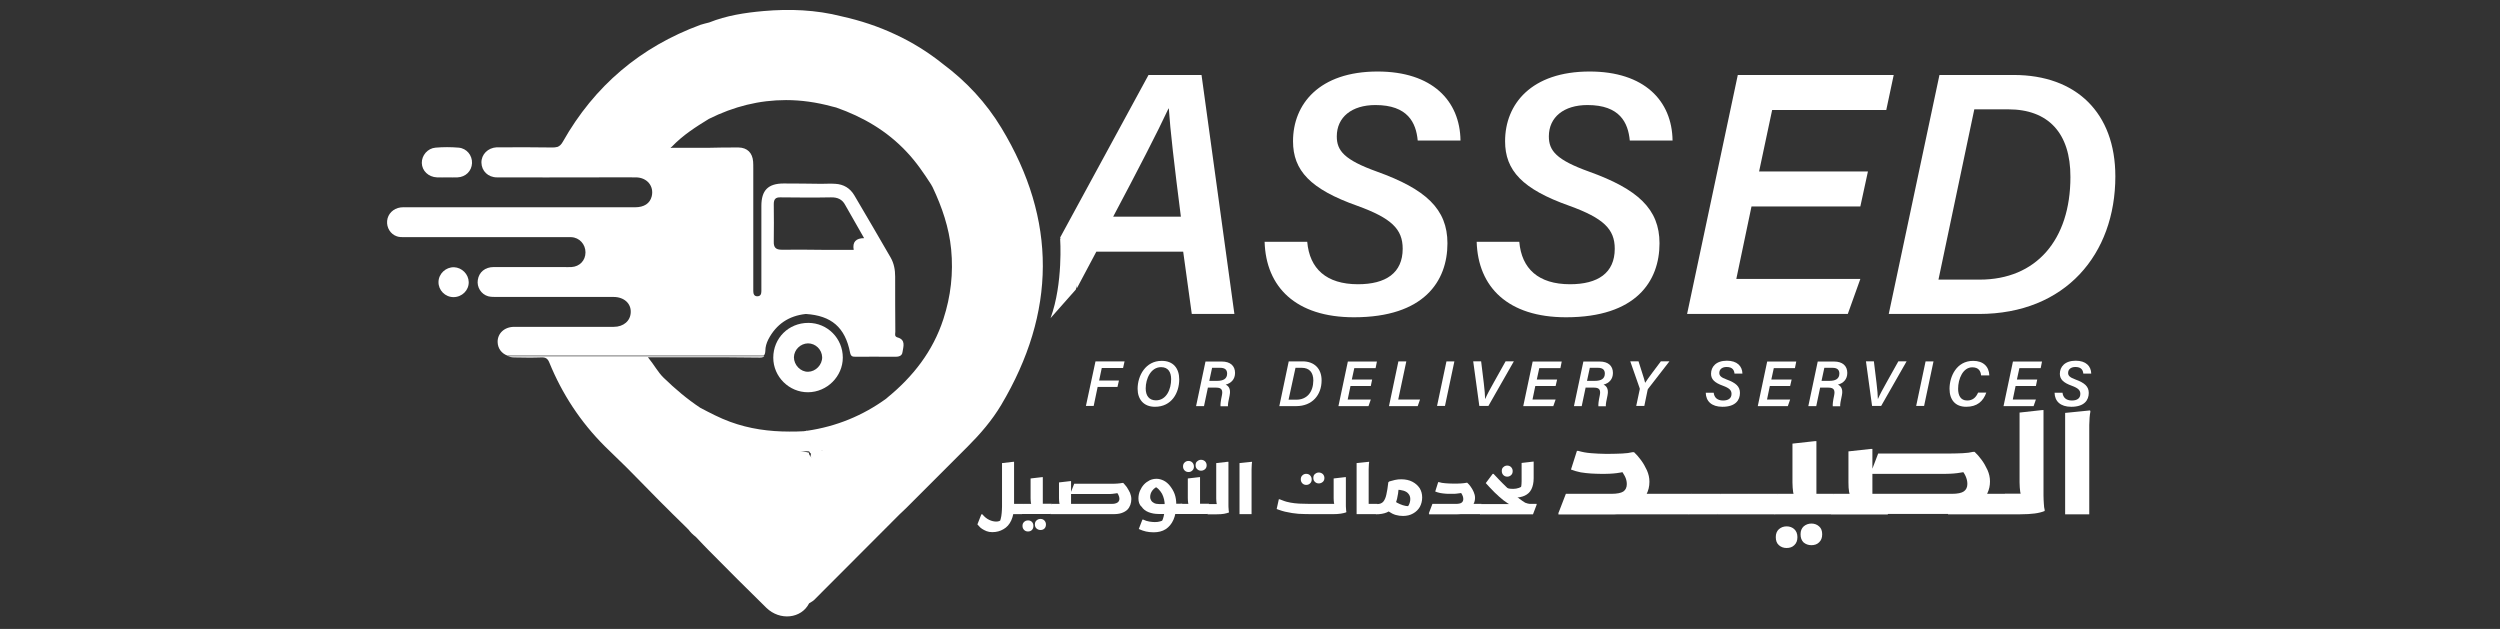<?xml version="1.0" encoding="utf-8"?>
<!-- Generator: Adobe Illustrator 24.1.3, SVG Export Plug-In . SVG Version: 6.00 Build 0)  -->
<svg version="1.1" id="Layer_1" xmlns="http://www.w3.org/2000/svg" xmlns:xlink="http://www.w3.org/1999/xlink" x="0px" y="0px"
	 viewBox="0 0 1513.7 380.8" style="enable-background:new 0 0 1513.7 380.8;" xml:space="preserve">
<rect x="0" y="0" width="1513.7" height="380.8" fill="#333333" stroke="none"/>
<style type="text/css">
	.st0{fill:#FFFFFF;}
</style>
<g>
	<g>
		<path class="st0" d="M727.5,45.4h-32.1l-53.5,98.4c3.8,8.6,7.4,18.9,10.1,30.8l11.8-22.2h52.6l5.2,37.7h25.8L727.5,45.4z
			 M674,131.2c14.7-27.7,27-51.5,33.5-65.5h0.2c0.8,12.6,3.3,34.2,7.3,65.5H674z"/>
		<path class="st0" d="M791.5,146.4c1.4,16.3,11.6,25.7,30.7,25.7c16.9,0,27.1-6.8,27.1-21.5c0-11.9-6.8-18.5-27.5-26
			c-28.5-10.1-38.9-21.4-38.9-39.1c0-22.5,15.9-42.2,51.2-42.2c33.1,0,49.9,17.7,50.2,41.8h-25.9c-1-10.8-6-21.5-25.6-21.5
			c-14.3,0-23.4,7.3-23.4,19c0,8.7,4.6,14.2,24.3,21.3c29.5,10.6,42.7,22.6,42.7,43.4c0,22.9-14.1,44.8-56.6,44.8
			c-35.2,0-53.3-18.3-54.1-45.7H791.5z"/>
		<path class="st0" d="M919.9,146.4c1.4,16.3,11.6,25.7,30.7,25.7c16.9,0,27.1-6.8,27.1-21.5c0-11.9-6.8-18.5-27.5-26
			c-28.5-10.1-38.9-21.4-38.9-39.1c0-22.5,15.9-42.2,51.2-42.2c33.1,0,49.9,17.7,50.2,41.8h-25.9c-1-10.8-6-21.5-25.6-21.5
			c-14.3,0-23.4,7.3-23.4,19c0,8.7,4.6,14.2,24.3,21.3c29.5,10.6,42.7,22.6,42.7,43.4c0,22.9-14.1,44.8-56.6,44.8
			c-35.2,0-53.3-18.3-54.1-45.7H919.9z"/>
		<path class="st0" d="M1126.4,125h-65.9l-9.2,43.9h75.1l-7.6,21.2h-97.3l30.7-144.7h94.4l-4.5,21.2H1073l-7.9,37.2h65.9L1126.4,125
			z"/>
		<path class="st0" d="M1174.3,45.4h45c37.7,0,61.5,22.8,61.5,61.4c0,47.1-30.2,83.3-82.6,83.3h-54.6L1174.3,45.4z M1173.7,169.3h25
			c34.1,0,54.9-24,54.9-62.1c0.1-26.7-13.5-41-37.6-41h-20.6L1173.7,169.3z"/>
	</g>
	<g>
		<path class="st0" d="M663.3,218.8h17.6l-0.9,4h-12.9l-1.6,7.6h12l-0.9,3.9h-12l-2.4,11.5h-4.7L663.3,218.8z"/>
		<path class="st0" d="M714,229.7c0,8.2-4.6,16.6-14.7,16.6c-7,0-10.5-4.7-10.5-10.9c0-8,4.9-16.9,14.5-16.9
			C710.5,218.4,714,223.2,714,229.7z M693.7,235.2c0,4.3,2,7.2,6.2,7.2c6.4,0,9.2-6.8,9.2-12.8c0-4.3-1.8-7.3-6.1-7.3
			C696.8,222.3,693.7,229.3,693.7,235.2z"/>
		<path class="st0" d="M731.4,234.5l-2.4,11.4h-4.8l5.7-27h9.9c5.1,0,8,2.6,8,6.9c0,3.8-2.3,6.2-5.7,7.1c1.2,0.5,3.4,2,2.4,6.6
			c-0.7,3.1-1.1,5.3-1,6.5h-4.5c-0.1-1.2,0.1-3.2,0.8-6.4c0.7-3.3,0-4.9-3.4-4.9H731.4z M732.2,230.6h4.8c3.6,0,6-1.2,6-4.4
			c0-2.3-1.3-3.5-4.2-3.5h-4.9L732.2,230.6z"/>
		<path class="st0" d="M780.3,218.8h8.4c7,0,11.5,4.3,11.5,11.5c0,8.8-5.6,15.6-15.4,15.6h-10.2L780.3,218.8z M780.2,242h4.7
			c6.4,0,10.2-4.5,10.3-11.6c0-5-2.5-7.7-7-7.7h-3.8L780.2,242z"/>
		<path class="st0" d="M830,233.7h-12.3l-1.7,8.2h14l-1.4,4h-18.2l5.7-27h17.6l-0.8,4H820l-1.5,6.9h12.3L830,233.7z"/>
		<path class="st0" d="M846.7,218.8h4.8l-4.9,23.1h13.2l-1.4,4H841L846.7,218.8z"/>
		<path class="st0" d="M880.6,218.8l-5.7,27h-4.8l5.7-27H880.6z"/>
		<path class="st0" d="M895.7,245.8l-3.7-27h4.8l1.6,13.1c0.5,3.7,0.8,8.1,0.8,9.6h0.1c1-2.4,3-6.1,5.2-10l7.1-12.7h5l-15.4,27
			H895.7z"/>
		<path class="st0" d="M941.9,233.7h-12.3l-1.7,8.2h14l-1.4,4h-18.2l5.7-27h17.6l-0.8,4H932l-1.5,6.9h12.3L941.9,233.7z"/>
		<path class="st0" d="M960.1,234.5l-2.4,11.4H953l5.7-27h9.9c5.1,0,8,2.6,8,6.9c0,3.8-2.3,6.2-5.7,7.1c1.2,0.5,3.4,2,2.4,6.6
			c-0.7,3.1-1.1,5.3-1,6.5h-4.5c-0.1-1.2,0.1-3.2,0.8-6.4c0.7-3.3,0-4.9-3.4-4.9H960.1z M960.9,230.6h4.8c3.6,0,6-1.2,6-4.4
			c0-2.3-1.3-3.5-4.2-3.5h-4.9L960.9,230.6z"/>
		<path class="st0" d="M990.7,245.8l2.1-9.9c0.1-0.3,0.1-0.5,0-0.8l-5.7-16.3h5c1.2,4.1,3.4,10.3,4,13c1.7-2.7,6.5-9,9.5-13h5.2
			l-12.8,16.5c-0.2,0.2-0.3,0.4-0.4,0.8l-2,9.7H990.7z"/>
		<path class="st0" d="M1037.6,237.7c0.3,3,2.2,4.8,5.7,4.8c3.1,0,5.1-1.3,5.1-4c0-2.2-1.3-3.5-5.1-4.9c-5.3-1.9-7.3-4-7.3-7.3
			c0-4.2,3-7.9,9.6-7.9c6.2,0,9.3,3.3,9.4,7.8h-4.8c-0.2-2-1.1-4-4.8-4c-2.7,0-4.4,1.4-4.4,3.6c0,1.6,0.9,2.7,4.5,4
			c5.5,2,8,4.2,8,8.1c0,4.3-2.6,8.4-10.6,8.4c-6.6,0-10-3.4-10.1-8.5H1037.6z"/>
		<path class="st0" d="M1083.9,233.7h-12.3l-1.7,8.2h14l-1.4,4h-18.2l5.7-27h17.6l-0.8,4H1074l-1.5,6.9h12.3L1083.9,233.7z"/>
		<path class="st0" d="M1102.1,234.5l-2.4,11.4h-4.8l5.7-27h9.9c5.1,0,8,2.6,8,6.9c0,3.8-2.3,6.2-5.7,7.1c1.2,0.5,3.4,2,2.4,6.6
			c-0.7,3.1-1.1,5.3-1,6.5h-4.5c-0.1-1.2,0.1-3.2,0.8-6.4c0.7-3.3,0-4.9-3.4-4.9H1102.1z M1102.9,230.6h4.8c3.6,0,6-1.2,6-4.4
			c0-2.3-1.3-3.5-4.2-3.5h-4.9L1102.9,230.6z"/>
		<path class="st0" d="M1133.5,245.8l-3.7-27h4.8l1.6,13.1c0.5,3.7,0.8,8.1,0.8,9.6h0.1c1-2.4,3-6.1,5.2-10l7.1-12.7h5l-15.4,27
			H1133.5z"/>
		<path class="st0" d="M1170.7,218.8l-5.7,27h-4.8l5.7-27H1170.7z"/>
		<path class="st0" d="M1202.7,237.6c-1.9,5.5-5.7,8.7-12.2,8.7c-6.7,0-10.1-4.3-10.1-10.9c0-7.4,4.2-16.9,14.3-16.9
			c6,0,9.6,3.3,9.8,8.8h-5c-0.2-2.6-1.5-4.9-5.3-4.9c-5.7,0-8.6,7-8.6,13c0,3.9,1.4,7.1,5.5,7.1c3.3,0,5.3-1.8,6.6-4.8H1202.7z"/>
		<path class="st0" d="M1232.7,233.7h-12.3l-1.7,8.2h14l-1.4,4h-18.2l5.7-27h17.6l-0.8,4h-12.9l-1.5,6.9h12.3L1232.7,233.7z"/>
		<path class="st0" d="M1248.8,237.7c0.3,3,2.2,4.8,5.7,4.8c3.1,0,5.1-1.3,5.1-4c0-2.2-1.3-3.5-5.1-4.9c-5.3-1.9-7.3-4-7.3-7.3
			c0-4.2,3-7.9,9.6-7.9c6.2,0,9.3,3.3,9.4,7.8h-4.8c-0.2-2-1.1-4-4.8-4c-2.7,0-4.4,1.4-4.4,3.6c0,1.6,0.9,2.7,4.5,4
			c5.5,2,8,4.2,8,8.1c0,4.3-2.6,8.4-10.6,8.4c-6.6,0-10-3.4-10.1-8.5H1248.8z"/>
	</g>
	<g>
		<path class="st0" d="M594.8,311.4c1.3,1.6,2.7,2.7,4.2,3.4c1.5,0.7,2.9,1,4.2,1c0.7,0,1.3-0.1,1.8-0.3c0.5-0.2,0.9-0.4,1.4-0.7
			l-1.5,1.9c0.4-0.6,0.8-1.4,1-2.5c0.3-1.1,0.5-2.3,0.6-3.6c0.1-1.3,0.2-2.6,0.2-3.9v-26.3l6.9-0.8h0.4V306c0,3.7-0.6,6.7-1.7,9.1
			c-1.1,2.4-2.7,4.2-4.7,5.3c-2,1.2-4.2,1.8-6.8,1.8c-1.3,0-2.5-0.2-3.5-0.6c-1-0.4-1.9-0.9-2.7-1.4c-0.8-0.5-1.4-1.1-1.8-1.6
			c-0.5-0.5-0.8-0.9-1-1.1l2.4-6.1H594.8z M612.8,311.3v-6.2h6.8v5.4l-0.8,0.8H612.8z"/>
		<path class="st0" d="M619.6,305.1h7.8l-2.5,1.1c-0.3-0.3-0.6-0.9-0.7-1.7c-0.1-0.8-0.2-1.8-0.2-2.9v-11.9l6.9-0.8h0.5v19.1l-3-3
			h8.4v5.4l-0.8,0.8h-17.2V306L619.6,305.1z M619.1,318.4c0-1,0.3-1.8,1-2.4c0.6-0.6,1.4-0.9,2.4-0.9c0.9,0,1.7,0.3,2.3,0.9
			c0.6,0.6,0.9,1.4,0.9,2.4c0,1.1-0.3,1.9-0.9,2.5c-0.6,0.6-1.4,0.9-2.4,0.9c-0.9,0-1.7-0.3-2.3-0.9
			C619.4,320.2,619.1,319.4,619.1,318.4z M626.6,317.5c0-1,0.3-1.8,1-2.4c0.7-0.6,1.4-0.9,2.4-0.9c0.9,0,1.7,0.3,2.3,0.9
			c0.6,0.6,1,1.4,1,2.4c0,1.1-0.3,1.9-0.9,2.5c-0.6,0.6-1.4,0.9-2.4,0.9c-0.9,0-1.7-0.3-2.4-0.9
			C626.9,319.4,626.6,318.5,626.6,317.5z"/>
		<path class="st0" d="M636.9,305.1h7.7l-2.5,1.1c-0.3-0.3-0.5-0.9-0.7-1.7c-0.1-0.8-0.2-1.8-0.2-2.9v-9.5l6.9-0.8h0.4v16.8l-3-3
			h8.5v5.4l-0.8,0.8h-17.2V306L636.9,305.1z M647.6,305.1H673c1.2,0,2.1-0.1,2.8-0.4c0.7-0.3,1.2-0.6,1.5-1.1c0.3-0.4,0.5-1,0.5-1.5
			c0-0.8-0.2-1.6-0.6-2.4s-0.8-1.4-1.3-1.9l3,0.3c-1.2,0.3-2.2,0.5-3,0.6c-0.8,0.1-1.6,0.2-2.3,0.3c-0.7,0.1-1.5,0.1-2.4,0.1H648
			l2.4-6.2h22.1c1.3,0,2.6,0,3.9-0.1c1.3-0.1,2.3-0.2,3.2-0.4h0.5c0.7,0.7,1.4,1.6,2.2,2.6c0.7,1.1,1.3,2.2,1.9,3.4
			c0.5,1.2,0.8,2.5,0.8,3.8c0,1.2-0.2,2.4-0.6,3.5s-1,2.1-1.8,2.9c-0.8,0.8-2,1.5-3.4,2c-1.4,0.5-3.1,0.7-5.2,0.7h-26.3V305.1z"/>
		<path class="st0" d="M689.3,301.8c0-1.6,0.3-3.1,0.9-4.6c0.6-1.4,1.4-2.7,2.4-3.8s2.2-1.9,3.5-2.6c1.3-0.6,2.7-0.9,4.2-0.9
			c1.4,0,2.9,0.4,4.3,1.1c1.4,0.7,2.7,1.8,3.8,3.2c1.1,1.4,2.1,3,2.8,4.9c0.7,1.9,1,4,1,6.4c0,3.6-0.6,6.7-1.7,9.2
			c-1.1,2.5-2.7,4.4-4.7,5.7c-2,1.3-4.5,1.9-7.3,1.9c-1.8,0-3.4-0.2-4.7-0.5s-2.8-0.8-4.3-1.5l2.2-5.7h0.5c1.2,0.6,2.4,1,3.7,1.2
			c1.3,0.2,2.4,0.3,3.3,0.3c1.2,0,2.3-0.1,3.2-0.4c0.9-0.2,1.8-0.6,2.5-1.1l-2,1.8c0.5-0.6,0.9-1.3,1.2-2.1c0.3-0.9,0.6-1.9,0.8-3.3
			c0.2-1.3,0.3-3,0.3-5c0-1.3-0.1-2.5-0.4-3.7c-0.3-1.2-0.7-2.3-1.2-3.3c-0.6-1-1.3-2-2.1-2.8c-0.8-0.8-1.9-1.5-3-2l3.5,0
			c-1.8,0.5-3.2,1.4-4.2,2.7c-1,1.3-1.4,2.6-1.4,4.1c0,0.7,0.2,1.4,0.6,2c0.4,0.7,1,1.2,1.8,1.6c0.8,0.4,1.8,0.6,3.1,0.6h4.1
			l0.3-0.2h9.5v5.4l-0.8,0.8l-13.5,0c-2.3,0-4.3-0.4-6.1-1.1c-1.8-0.7-3.2-1.8-4.2-3.3C689.8,305.6,689.3,303.8,689.3,301.8z"/>
		<path class="st0" d="M714.8,305.1h7.8l-2.5,1.1c-0.3-0.3-0.6-0.9-0.7-1.7c-0.1-0.8-0.2-1.8-0.2-2.9v-11.9l6.9-0.8h0.5v19.1l-3-3
			h8.4v5.4l-0.8,0.8h-17.2V306L714.8,305.1z M719.6,285.8c-0.9,0-1.7-0.3-2.3-0.9c-0.6-0.6-1-1.4-1-2.4c0-1.1,0.3-1.9,1-2.5
			c0.6-0.6,1.4-0.9,2.3-0.9c0.9,0,1.7,0.3,2.3,0.9c0.6,0.6,1,1.4,1,2.5c0,1-0.3,1.8-1,2.4C721.3,285.5,720.6,285.8,719.6,285.8z
			 M727.2,285c-0.9,0-1.7-0.3-2.3-0.9c-0.7-0.6-1-1.4-1-2.4c0-1.1,0.3-1.9,1-2.4c0.7-0.6,1.4-0.9,2.3-0.9c0.9,0,1.7,0.3,2.4,0.9
			c0.6,0.6,1,1.4,1,2.4c0,1-0.3,1.8-1,2.4C728.9,284.7,728.1,285,727.2,285z"/>
		<path class="st0" d="M731.2,311.3V306l0.8-0.8h7.7l-2.4,1.1c-0.3-0.3-0.6-0.9-0.7-1.7c-0.1-0.8-0.2-1.8-0.2-2.9v-21.3l6.9-0.8h0.5
			v24c0,0.6,0,1.2,0,2.1c0,0.8,0,1.6,0.1,2.4c0,0.8,0.1,1.4,0.2,1.9v0.3c-0.8,0.3-1.9,0.6-3,0.8c-1.2,0.2-2.7,0.3-4.4,0.3H731.2z"/>
		<path class="st0" d="M750.4,280.4l7.6-0.8l0.1,0.3c-0.1,0.5-0.2,1.1-0.2,1.9c0,0.8-0.1,1.5-0.1,2.3c0,0.8,0,1.4,0,2v25.2h-7.3
			V280.4z"/>
		<path class="st0" d="M774.3,302.3h0.5c0.3,0.1,0.7,0.3,1.3,0.5c0.6,0.2,1.1,0.4,1.6,0.6c0.5,0.2,1,0.3,1.3,0.4
			c1.5,0.4,3.1,0.7,4.9,0.9c1.8,0.2,3.5,0.3,5.3,0.3c1.7,0,3.2,0.1,4.4,0.1h17.2l-2.4,1.1c-0.3-0.3-0.6-0.9-0.7-1.7
			c-0.1-0.8-0.2-1.8-0.2-2.9v-11.9l6.9-0.8h0.5v14.6c0,0.6,0,1.2,0,2.1c0,0.8,0,1.6,0.1,2.4c0,0.8,0.1,1.4,0.2,1.9l-0.1,0.3
			c-0.8,0.3-1.9,0.6-3.3,0.8c-1.3,0.2-2.9,0.3-4.6,0.3h-13.5c-2.5,0-5-0.1-7.5-0.2c-2.5-0.2-5.2-0.6-8.2-1.3
			c-0.5-0.1-1.1-0.3-1.8-0.5c-0.6-0.2-1.3-0.4-1.8-0.6c-0.6-0.2-1.1-0.4-1.4-0.5L774.3,302.3z M790.9,293.6c-0.9,0-1.7-0.3-2.3-0.9
			c-0.6-0.6-1-1.4-1-2.4c0-1.1,0.3-1.9,1-2.5c0.6-0.6,1.4-0.9,2.3-0.9c0.9,0,1.7,0.3,2.3,0.9c0.6,0.6,1,1.4,1,2.5c0,1-0.3,1.8-1,2.4
			C792.6,293.3,791.8,293.6,790.9,293.6z M798.5,292.7c-0.9,0-1.7-0.3-2.3-0.9c-0.7-0.6-1-1.4-1-2.4c0-1.1,0.3-1.9,1-2.4
			c0.7-0.6,1.4-0.9,2.3-0.9c0.9,0,1.7,0.3,2.4,0.9c0.6,0.6,1,1.4,1,2.4c0,1-0.3,1.8-1,2.4C800.2,292.4,799.4,292.7,798.5,292.7z"/>
		<path class="st0" d="M821.3,280.4l7.6-0.8l0.1,0.3c-0.1,0.5-0.2,1.1-0.2,1.9c0,0.8-0.1,1.5-0.1,2.3c0,0.8,0,1.4,0,2v25.2h-7.3
			V280.4z M827.2,311.3v-6.2h6.8v5.4l-0.8,0.8H827.2z"/>
		<path class="st0" d="M848.4,290.2c2.6,0,4.9,0.5,6.8,1.5c1.9,1,3.3,2.3,4.4,3.9c1,1.7,1.5,3.5,1.5,5.6c0,2.1-0.5,4-1.4,5.7
			c-1,1.7-2.3,3-4.1,4c-1.7,1-3.8,1.5-6.1,1.5c-1.5,0-3-0.2-4.4-0.6c-1.4-0.4-2.8-1.1-4.1-2c-1.3-0.9-2.4-2.1-3.5-3.5l5.4-4.1
			c0.9,0.8,1.9,1.5,3,2.2c1.1,0.6,2.3,1.1,3.5,1.5c1.2,0.4,2.4,0.6,3.5,0.6c0.5,0,0.9,0,1.1,0c0.3,0,0.5,0,0.6,0l-3.5,2
			c0.8-0.9,1.5-1.9,2-2.9c0.5-1,0.8-2.2,0.8-3.5c0-1.2-0.4-2.3-1.1-3.1c-0.7-0.9-1.7-1.5-3-1.9c-1.3-0.4-2.7-0.6-4.3-0.6l1.4-1.3
			c-0.2,2.5-0.5,4.8-1,6.8c-0.5,2-1.2,3.7-2.2,5.1c-1,1.4-2.4,2.5-4.1,3.2s-3.9,1.1-6.5,1.1V306l0.8-0.8c1.6,0,2.8-0.5,3.6-1.4
			c0.8-0.9,1.5-2.4,1.9-4.3s0.9-4.4,1.2-7.5l0.6-0.5c1-0.3,2.2-0.6,3.4-0.9S847.2,290.2,848.4,290.2z"/>
		<path class="st0" d="M865.1,310.9l2.2-5.8h13.9c1.8,0,3-0.2,3.7-0.7c0.7-0.5,1.1-1.2,1.1-2.3c0-0.8-0.2-1.6-0.6-2.4
			c-0.4-0.8-0.8-1.4-1.3-1.9l3,0.2c-1.1,0.3-2.1,0.4-3,0.6c-0.8,0.1-1.6,0.2-2.3,0.3c-0.7,0.1-1.5,0.1-2.3,0.1h-1.6
			c-0.8,0-1.8,0-2.8-0.1c-1-0.1-2.1-0.2-3.1-0.4c-1-0.2-2-0.5-3-0.9l1.8-5.7h0.4c1.2,0.4,2.5,0.6,4,0.7c1.5,0.1,2.9,0.2,4.3,0.2h1.3
			c1.3,0,2.6,0,3.9-0.1c1.3-0.1,2.3-0.2,3.2-0.4h0.5c0.7,0.6,1.4,1.4,2.1,2.4c0.7,1,1.3,2,1.8,3.2c0.5,1.1,0.8,2.3,0.8,3.5
			c0,1.4-0.3,2.7-1,3.9s-1.7,2.3-3.2,3.2l-1.4,2.1c-0.7,0.3-1.5,0.4-2.3,0.6c-0.9,0.1-1.8,0.2-2.9,0.2h-17V310.9z M879.5,311.3v-6.2
			H897v5.4l-0.8,0.8H879.5z"/>
		<path class="st0" d="M926.3,305.1h4.1v0.5l-2.2,5.8l-32.1,0V306l0.8-0.8h19.8l-1.5,0.9c-1.5-0.8-3.2-1.9-4.9-3.2
			c-1.7-1.4-3.5-2.9-5.3-4.7c-1.8-1.8-3.6-3.7-5.4-5.7l4.2-5.6h0.5c1.1,1.1,2.2,2.3,3.5,3.7c1.3,1.3,2.6,2.7,4,4
			c1.4,1.4,2.8,2.7,4.2,4c1.4,1.3,2.7,2.4,4,3.4c1.3,1,2.5,1.8,3.5,2.4C924.7,304.8,925.6,305.1,926.3,305.1z M912.6,288.6
			c-0.9,0-1.7-0.3-2.3-0.9c-0.6-0.6-1-1.4-1-2.5c0-1.1,0.3-1.9,1-2.4c0.6-0.6,1.4-0.9,2.3-0.9c0.9,0,1.7,0.3,2.3,0.9
			c0.6,0.6,1,1.4,1,2.4c0,1.1-0.3,1.9-1,2.5C914.3,288.3,913.5,288.6,912.6,288.6z"/>
		<path class="st0" d="M912.6,300.6l-3.3-6.4c0.9,0.6,2,1.1,3.2,1.4c1.2,0.3,2.5,0.4,3.7,0.4s2.4-0.2,3.5-0.6c1.1-0.4,2-0.9,2.7-1.6
			l-0.4,2.4h-1.8c0.5-0.5,0.8-1.1,0.9-1.9c0.1-0.8,0.2-1.7,0.2-3v-11l6.9-0.8h0.4v10c0,2.8-0.5,5-1.4,6.8s-2.3,3-4,3.8
			c-1.7,0.8-3.8,1.2-6.2,1.2c-0.7,0-1.4-0.1-2.2-0.2C914.1,301.1,913.3,300.8,912.6,300.6z"/>
		<path class="st0" d="M943.7,310.4l4.4-11.4h27.5c3.5,0,5.9-0.5,7.3-1.4c1.4-1,2.1-2.5,2.1-4.5c0-1.7-0.4-3.2-1.2-4.8
			c-0.8-1.5-1.6-2.8-2.6-3.8l6,0.4c-2.3,0.5-4.2,0.9-5.9,1.2c-1.7,0.3-3.2,0.5-4.6,0.6c-1.4,0.1-3,0.2-4.6,0.2h-3.2
			c-1.7,0-3.5-0.1-5.6-0.2c-2.1-0.1-4.1-0.4-6.2-0.7c-2.1-0.4-4-1-5.9-1.7l3.6-11.3h0.8c2.4,0.7,5,1.2,7.9,1.4
			c2.9,0.2,5.7,0.4,8.4,0.4h2.6c2.6,0,5.2-0.1,7.7-0.2c2.5-0.1,4.6-0.4,6.2-0.8h1c1.4,1.3,2.8,2.9,4.2,4.8c1.4,1.9,2.6,4,3.6,6.2
			c1,2.3,1.5,4.5,1.5,6.9c0,2.8-0.6,5.4-1.9,7.8c-1.3,2.4-3.4,4.5-6.4,6.3l-2.8,4.2c-1.4,0.5-2.9,0.9-4.6,1.1s-3.6,0.4-5.7,0.4
			h-33.7V310.4z M972.3,311.3V299h34.6v10.7l-1.7,1.7H972.3z"/>
		<path class="st0" d="M1024.3,299v10.7l-1.7,1.7h-17.4v-10.7l1.7-1.7H1024.3z"/>
		<path class="st0" d="M1041.6,299v10.7l-1.7,1.7h-17.4v-10.7l1.7-1.7H1041.6z"/>
		<path class="st0" d="M1059,299v10.7l-1.7,1.7H1040v-10.7l1.7-1.7H1059z"/>
		<path class="st0" d="M1076.4,299v10.7l-1.7,1.7h-17.4v-10.7l1.7-1.7H1076.4z"/>
		<path class="st0" d="M1076.4,299h15.6l-4.9,2.2c-0.7-0.7-1.1-1.8-1.4-3.3c-0.2-1.6-0.4-3.5-0.4-5.8v-23.5l13.6-1.5h0.9V305l-5.9-6
			h16.5v10.7l-1.7,1.7h-34.2v-10.7L1076.4,299z M1075.2,325.2c0-2,0.6-3.6,1.9-4.8c1.3-1.1,2.8-1.7,4.7-1.7c1.8,0,3.4,0.6,4.6,1.7
			c1.2,1.1,1.9,2.7,1.9,4.8c0,2.1-0.6,3.7-1.9,4.9c-1.2,1.2-2.8,1.7-4.7,1.7c-1.8,0-3.4-0.6-4.6-1.7
			C1075.8,329,1075.2,327.3,1075.2,325.2z M1090.2,323.5c0-2,0.6-3.6,1.9-4.8c1.3-1.1,2.9-1.7,4.7-1.7c1.8,0,3.4,0.6,4.6,1.7
			c1.3,1.1,1.9,2.7,1.9,4.8c0,2.1-0.6,3.7-1.9,4.9c-1.2,1.2-2.8,1.7-4.7,1.7c-1.8,0-3.4-0.6-4.7-1.7
			C1090.8,327.2,1090.2,325.6,1090.2,323.5z"/>
		<path class="st0" d="M1110.5,299h15.3l-4.9,2.2c-0.6-0.7-1-1.8-1.3-3.3c-0.3-1.6-0.4-3.5-0.4-5.8v-18.8l13.7-1.5h0.8v33.3l-5.9-6
			h16.8v10.7l-1.7,1.7h-34.2v-10.7L1110.5,299z M1131.8,299h50c3.5,0,5.9-0.5,7.3-1.5c1.4-1,2.1-2.5,2.1-4.5c0-1.7-0.4-3.2-1.1-4.8
			c-0.7-1.5-1.6-2.8-2.6-3.8l6,0.5c-2.3,0.6-4.3,1-6,1.2c-1.7,0.3-3.2,0.5-4.6,0.6c-1.4,0.1-3,0.2-4.7,0.2h-45.7l4.7-12.3h43.5
			c2.6,0,5.1-0.1,7.7-0.2c2.5-0.1,4.6-0.4,6.2-0.8h1c1.4,1.3,2.8,2.9,4.2,4.8s2.6,4,3.6,6.2c1,2.3,1.5,4.5,1.5,6.9
			c0,2.5-0.5,4.9-1.6,7.2c-1.1,2.3-2.9,4.3-5.6,6.1l-2.6,4.5c-1.5,0.6-3.2,1.1-5.1,1.4s-4.1,0.5-6.5,0.5h-51.7V299z M1179.5,311.3
			V299h34.6v10.7l-1.7,1.7H1179.5z"/>
		<path class="st0" d="M1212.4,311.3v-10.7l1.7-1.7h15.3l-4.8,2.2c-0.7-0.7-1.1-1.8-1.4-3.3c-0.2-1.6-0.4-3.5-0.4-5.8v-42.2
			l13.6-1.5h0.9V296c0,1.1,0,2.5,0,4.1c0,1.6,0.1,3.2,0.2,4.8c0.1,1.6,0.2,2.9,0.5,3.8v0.7c-1.7,0.7-3.7,1.2-6,1.5s-5.3,0.5-8.8,0.5
			H1212.4z"/>
		<path class="st0" d="M1250.5,250l15-1.5l0.2,0.7c-0.2,1-0.4,2.2-0.5,3.7c-0.1,1.5-0.1,3-0.2,4.5c0,1.5,0,2.9,0,4v50h-14.6V250z"/>
	</g>
	<g>
		<path class="st0" d="M606.3,77.4c-9.2-15.2-21.1-28-35.3-38.6c-9.1-7.3-18.8-13.3-29-18c-10.2-4.8-21.1-8.4-32.4-10.9
			c-15.6-4-31.5-4.6-47.4-3.2c-11.2,1-22.3,2.7-32.8,6.9c-1.7,0.5-3.5,0.8-5.2,1.4c-36.4,13.4-64.3,37-83.4,70.8
			c-1,1.8-2,2.7-3.4,3.2h69.2c7.1-7.4,14.8-12.2,22.6-17c15.2-7.6,30.7-11.4,46.7-11.4c9.2,0,18.5,1.3,28,3.9
			c0.8,0.2,1.6,0.4,2.4,0.6c16.2,5.7,30.7,14.1,42.6,26.8c5.8,6.1,10.5,13,15,20c0,0,0,0.1,0,0.1c0,0.1,0.1,0.2,0.2,0.3
			c0.2,0.4,0.5,0.8,0.7,1.3c5.6,11.9,9.8,24.1,11.1,37.3c1.4,14.5-0.2,28.5-4.7,42.3c-6.3,19.4-18.3,34.8-34,47.6l0,0.1
			c-0.2,0-0.3,0.1-0.4,0.3c-14.4,10.5-30.4,17-48,19.6c-0.1,0-0.2-0.1-0.3-0.1c-0.2,0-0.3,0.1-0.4,0.2c-0.6,0.1-1.1,0.1-1.6,0.2
			c-2.9,0.2-5.7,0.2-8.5,0.2c-12.2,0-24.2-1.6-35.9-5.9c-6.3-2.3-12.2-5.4-18.1-8.5c-8-5.3-15.3-11.5-22.2-18.2
			c-3.5-3.4-5.7-7.8-9.5-12.4h29c12.9,0,25.8,0,38.7,0.2c1.3,0,2.2-0.2,2.8-0.8H307.4c1.2,0.4,2.5,0.7,3.9,0.7
			c5.5,0.1,11,0.2,16.5,0c2.6-0.1,3.8,0.7,4.8,3.1c7.8,19.1,18.9,36,33.5,50.6c5.7,5.7,11.7,11.2,17.3,17
			c10.4,10.7,21,21.4,31.7,31.8c0.3,0.3,0.7,0.7,1,1l0.8,0.8c1.2,1.6,2.6,3,4.2,4.2c0.3,0.2,0.5,0.5,0.8,0.8c2.4,2.5,4.7,5,7.1,7.4
			c11.6,11.7,23.2,23.4,35,34.9c8.2,8,21.2,6.6,25.9-2.7c1-0.7,2.2-1.2,3-2c17.2-17.2,34.5-34.5,51.7-51.8c1.4-1.3,2.8-2.6,4.1-3.9
			c12.4-12.4,24.7-24.7,37.1-37.1c7.7-7.7,14.8-15.9,20.4-25.3C639.5,189.2,640.1,133.2,606.3,77.4z M489.8,274.1
			c-1.7-0.4-3.5-1-5.1-0.8c1.4-0.3,3.1-0.1,5.2,0c0.3,0.6,0.7,1.1,1.2,1.5c-0.6,1-0.1,1.7,0.3,2.4
			C490.7,276.2,489.7,275.4,489.8,274.1z M497,273.1c1-0.3,1.7-0.9,2.1-1.5C498.5,272.3,497.9,273,497,273.1z"/>
		<path class="st0" d="M543.4,204.3c-2-0.6-1.3-2.2-1.3-3.4c-0.1-11.1-0.1-22.3-0.1-33.4c0-4.1-0.7-8-2.7-11.5
			c-7.3-12.6-14.6-25.2-22-37.7c-2.6-4.4-6.5-6.7-11.5-7c-2.9-0.2-5.8,0-8.6,0c-7.6-0.1-15.1-0.2-22.7-0.2
			c-9.5,0-13.5,4.2-13.5,13.6c0,16.4,0,32.7,0,49.1v2.5c0,1.7-0.5,3.1-2.5,3.1c-1.9,0-2.4-1.5-2.4-3.2c0-1.1,0-2.2,0-3.3v-71
			c0-1.4,0-2.8-0.1-4.1c-0.4-5.2-3.5-8.4-8.8-8.5c-6.2-0.1-12.4,0.1-18.6,0.2h-22.6c0.2-0.2,0.3-0.3,0.4-0.5h-69.2
			c-0.7,0.2-1.6,0.3-2.6,0.3c-10.3-0.2-20.6-0.1-31-0.1c-1,0-1.9,0-2.9,0c-5.3,0.3-9.3,4.3-9.2,9.3c0.1,5,4,8.9,9.4,8.9
			c19.8,0.1,39.6,0,59.4,0c8.3,0,16.5-0.1,24.8,0c6.8,0.1,11,5.4,9.5,11.5c-1.1,4.3-4.6,6.6-10.1,6.6c-46.1,0-92.2,0-138.3,0
			c-1.2,0-2.5-0.1-3.7,0.1c-4.4,0.6-7.7,3.9-8.1,8.1c-0.4,4.1,2,8.1,5.9,9.4c1.4,0.5,3,0.5,4.5,0.5c28.9,0,57.8,0,86.7,0
			c4.8,0,9.7-0.1,14.4,0c4.9,0.2,8.6,4.3,8.6,9.2c0,4.9-3.5,8.6-8.5,8.9c-1.7,0.1-3.3,0-5,0c-14,0-28.1,0-42.1,0
			c-5.2,0-8.9,3.1-9.6,7.8c-0.7,4.3,2,8.7,6.3,9.9c1.6,0.4,3.3,0.4,4.9,0.4c23.7,0,47.4,0,71,0c6.3,0,10.6,3.9,10.4,9.2
			c-0.1,5.2-4.3,8.9-10.3,8.9c-20.1,0-40.2,0-60.3,0c-5.9,0-10.1,4-10,9.2c0.1,3.9,2.4,6.9,5.9,8.2h155.2c0.7-0.6,0.9-1.5,1-2.9
			c0-2.4,0.7-4.7,1.8-6.9c4.8-9.2,12.4-14.3,22.7-15.4c15.5,1,23.8,8.1,26.8,23.4c0.5,2.3,1.4,2.5,3.3,2.5c7.4-0.1,14.9,0,22.3,0
			c2.6,0,5.9,0.4,6.2-3.1C546.9,210,548.6,205.7,543.4,204.3z M516.9,151.3h-16.4c-9.1-0.1-18.2-0.2-27.2-0.1
			c-3.6,0-4.9-1.4-4.8-4.9c0.1-7.6,0.1-15.1,0-22.7c0-3,1.1-4.2,4.1-4.1c10.2,0.1,20.4,0.2,30.5,0c4-0.1,6.9,1.2,8.7,4.7
			c3.7,6.5,7.5,13.1,11.4,20C518.4,144.2,516,146.4,516.9,151.3z"/>
		<path class="st0" d="M264.6,107.4c2.1,0.1,4.1,0,6.2,0c2.1,0,4.1,0.1,6.2,0c5-0.2,8.6-3.9,8.8-8.6c0.2-4.7-3.2-9-8.1-9.4
			c-4.6-0.4-9.4-0.4-14,0c-4.8,0.4-8.4,4.7-8.3,9.3C255.5,103.4,259.4,107.2,264.6,107.4z"/>
		<path class="st0" d="M274.9,161.8c-5-0.1-9.3,3.9-9.4,8.9c-0.1,5,4,9.2,9.1,9.2c5.1,0,9.3-4.1,9.2-9.1
			C283.7,166,279.7,162,274.9,161.8z"/>
		<path class="st0" d="M489.4,195.5c-11.9,0-21.2,9.2-21.2,21.1c0,11.5,9.6,21,21.1,20.9c11.5-0.1,21-9.6,21-21
			C510.3,204.9,501,195.5,489.4,195.5z M489.3,225.1c-4.6,0.1-8.6-4.1-8.6-8.8c0.1-4.5,3.9-8.3,8.5-8.4c4.6,0,8.4,3.7,8.6,8.3
			C497.9,220.9,493.9,225,489.3,225.1z"/>
		<line class="st0" x1="448.1" y1="89" x2="406.5" y2="89"/>
		<line class="st0" x1="337.4" y1="89" x2="300.4" y2="89"/>
		<polyline class="st0" points="337.4,89 300.4,89 290.8,89 		"/>
		<line class="st0" x1="465.4" y1="215.6" x2="462.6" y2="215.6"/>
	</g>
	<path class="st0" d="M641.9,144.6c0,0,1.9,26.9-5.8,48l15.3-17.3l9.6-42.2L641.9,144.6z"/>
</g>
</svg>
